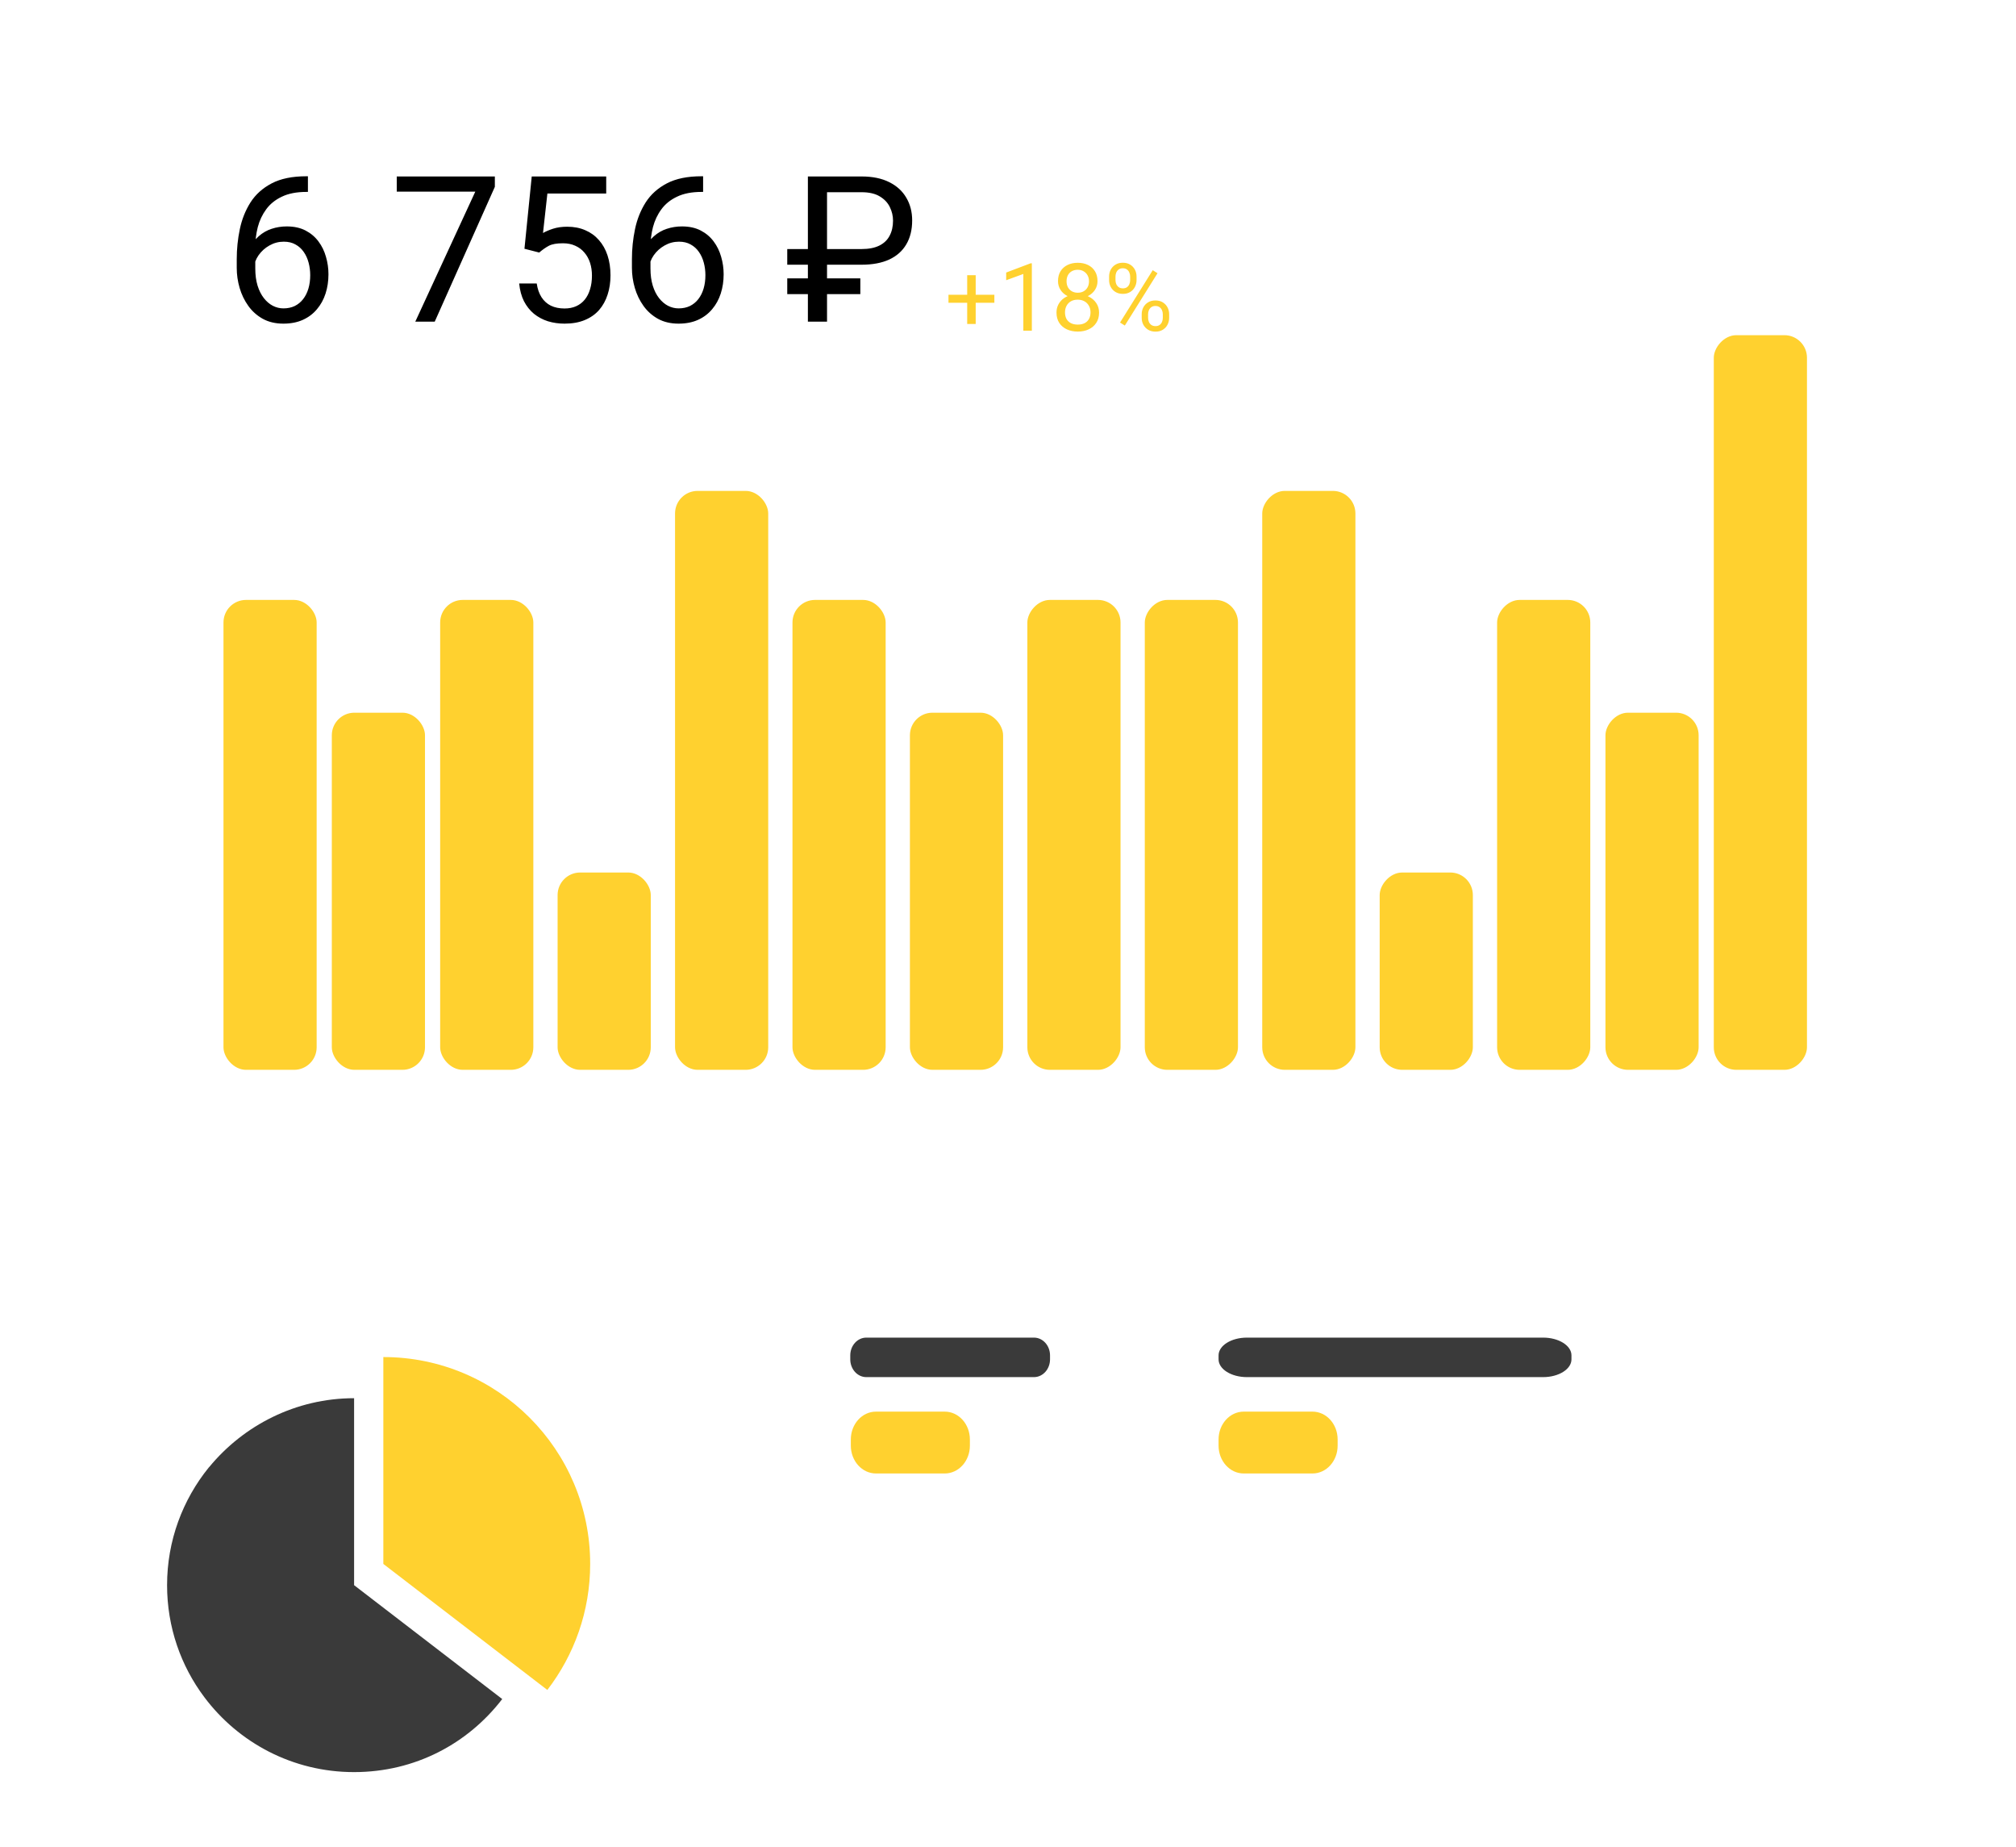 <?xml version="1.0" encoding="UTF-8"?> <svg xmlns="http://www.w3.org/2000/svg" width="894" height="819" viewBox="0 0 894 819" fill="none"><g filter="url(#filter0_dd_1088_398)"><rect x="26.775" y="10.18" width="840.516" height="503.984" rx="30" fill="white"></rect></g><rect x="99.103" y="265.987" width="41.318" height="208.343" rx="10" fill="#FFD12F"></rect><rect x="147.146" y="315.989" width="41.318" height="158.341" rx="10" fill="#FFD12F"></rect><rect x="195.191" y="265.987" width="41.318" height="208.343" rx="10" fill="#FFD12F"></rect><rect x="247.27" y="386.843" width="41.318" height="87.487" rx="10" fill="#FFD12F"></rect><rect x="299.35" y="217.651" width="41.318" height="256.678" rx="10" fill="#FFD12F"></rect><rect x="351.428" y="265.987" width="41.318" height="208.343" rx="10" fill="#FFD12F"></rect><rect x="403.506" y="315.989" width="41.318" height="158.341" rx="10" fill="#FFD12F"></rect><rect width="41.318" height="325.722" rx="10" transform="matrix(-1 0 0 1 801.305 148.608)" fill="#FFD12F"></rect><rect width="41.318" height="158.341" rx="10" transform="matrix(-1 0 0 1 753.262 315.989)" fill="#FFD12F"></rect><rect width="41.318" height="208.343" rx="10" transform="matrix(-1 0 0 1 705.217 265.987)" fill="#FFD12F"></rect><rect width="41.318" height="87.487" rx="10" transform="matrix(-1 0 0 1 653.139 386.843)" fill="#FFD12F"></rect><rect width="41.318" height="256.678" rx="10" transform="matrix(-1 0 0 1 601.059 217.651)" fill="#FFD12F"></rect><rect width="41.318" height="208.343" rx="10" transform="matrix(-1 0 0 1 548.98 265.987)" fill="#FFD12F"></rect><rect width="41.318" height="208.343" rx="10" transform="matrix(-1 0 0 1 496.902 265.987)" fill="#FFD12F"></rect><path d="M135.842 78.151H136.549V85.092H135.842C131.509 85.092 127.884 85.799 124.966 87.214C122.048 88.599 119.735 90.471 118.025 92.828C116.316 95.157 115.078 97.78 114.312 100.698C113.575 103.616 113.206 106.578 113.206 109.584V119.045C113.206 121.904 113.545 124.438 114.223 126.649C114.901 128.83 115.829 130.672 117.008 132.175C118.187 133.678 119.514 134.813 120.987 135.579C122.49 136.345 124.052 136.729 125.673 136.729C127.56 136.729 129.24 136.375 130.713 135.667C132.187 134.931 133.425 133.914 134.427 132.617C135.459 131.291 136.24 129.729 136.77 127.931C137.301 126.133 137.566 124.158 137.566 122.007C137.566 120.091 137.33 118.249 136.858 116.481C136.387 114.683 135.665 113.091 134.692 111.706C133.72 110.291 132.496 109.186 131.023 108.39C129.579 107.565 127.854 107.152 125.85 107.152C123.581 107.152 121.459 107.712 119.484 108.832C117.539 109.923 115.933 111.367 114.665 113.165C113.427 114.933 112.72 116.864 112.543 118.956L108.211 118.912C108.623 115.611 109.39 112.796 110.51 110.468C111.659 108.11 113.074 106.194 114.754 104.721C116.463 103.218 118.364 102.127 120.457 101.449C122.579 100.742 124.819 100.388 127.177 100.388C130.389 100.388 133.16 100.992 135.488 102.201C137.816 103.409 139.732 105.03 141.235 107.064C142.738 109.068 143.844 111.338 144.551 113.872C145.288 116.377 145.656 118.956 145.656 121.609C145.656 124.645 145.229 127.489 144.374 130.141C143.519 132.794 142.237 135.122 140.528 137.126C138.848 139.131 136.77 140.693 134.294 141.813C131.819 142.933 128.945 143.493 125.673 143.493C122.196 143.493 119.16 142.785 116.566 141.371C113.973 139.926 111.821 138.011 110.112 135.623C108.402 133.236 107.12 130.583 106.265 127.666C105.411 124.748 104.983 121.786 104.983 118.779V114.933C104.983 110.394 105.44 105.944 106.354 101.582C107.268 97.22 108.844 93.27 111.084 89.734C113.354 86.197 116.493 83.382 120.501 81.29C124.509 79.197 129.623 78.151 135.842 78.151ZM219.442 78.239V82.837L192.784 142.608H184.163L210.777 84.959H175.94V78.239H219.442ZM239.115 111.971L232.572 110.291L235.799 78.239H268.824V85.799H242.74L240.795 103.306C241.974 102.628 243.462 101.995 245.26 101.405C247.088 100.816 249.18 100.521 251.538 100.521C254.515 100.521 257.182 101.037 259.54 102.068C261.898 103.07 263.902 104.514 265.553 106.401C267.232 108.287 268.515 110.556 269.399 113.209C270.283 115.862 270.725 118.824 270.725 122.095C270.725 125.19 270.298 128.034 269.443 130.628C268.618 133.221 267.365 135.491 265.685 137.436C264.005 139.352 261.883 140.84 259.319 141.901C256.784 142.962 253.793 143.493 250.344 143.493C247.751 143.493 245.29 143.139 242.961 142.432C240.663 141.695 238.599 140.589 236.772 139.116C234.974 137.613 233.501 135.756 232.351 133.545C231.231 131.305 230.524 128.682 230.229 125.676H238.01C238.364 128.093 239.071 130.127 240.132 131.777C241.193 133.428 242.578 134.68 244.288 135.535C246.027 136.36 248.046 136.773 250.344 136.773C252.29 136.773 254.014 136.434 255.517 135.756C257.02 135.078 258.287 134.105 259.319 132.838C260.351 131.571 261.132 130.038 261.662 128.24C262.222 126.442 262.502 124.424 262.502 122.184C262.502 120.15 262.222 118.264 261.662 116.525C261.102 114.786 260.262 113.268 259.142 111.971C258.052 110.674 256.711 109.672 255.119 108.965C253.528 108.228 251.7 107.86 249.637 107.86C246.896 107.86 244.818 108.228 243.404 108.965C242.018 109.702 240.589 110.704 239.115 111.971ZM311.088 78.151H311.796V85.092H311.088C306.756 85.092 303.131 85.799 300.213 87.214C297.295 88.599 294.981 90.471 293.272 92.828C291.562 95.157 290.325 97.78 289.558 100.698C288.821 103.616 288.453 106.578 288.453 109.584V119.045C288.453 121.904 288.792 124.438 289.47 126.649C290.148 128.83 291.076 130.672 292.255 132.175C293.434 133.678 294.76 134.813 296.234 135.579C297.737 136.345 299.299 136.729 300.92 136.729C302.806 136.729 304.486 136.375 305.96 135.667C307.434 134.931 308.672 133.914 309.674 132.617C310.705 131.291 311.486 129.729 312.017 127.931C312.547 126.133 312.813 124.158 312.813 122.007C312.813 120.091 312.577 118.249 312.105 116.481C311.634 114.683 310.912 113.091 309.939 111.706C308.966 110.291 307.743 109.186 306.27 108.39C304.825 107.565 303.101 107.152 301.097 107.152C298.828 107.152 296.706 107.712 294.731 108.832C292.786 109.923 291.179 111.367 289.912 113.165C288.674 114.933 287.967 116.864 287.79 118.956L283.457 118.912C283.87 115.611 284.636 112.796 285.756 110.468C286.906 108.11 288.32 106.194 290 104.721C291.71 103.218 293.611 102.127 295.703 101.449C297.825 100.742 300.065 100.388 302.423 100.388C305.636 100.388 308.406 100.992 310.735 102.201C313.063 103.409 314.979 105.03 316.482 107.064C317.985 109.068 319.09 111.338 319.798 113.872C320.534 116.377 320.903 118.956 320.903 121.609C320.903 124.645 320.476 127.489 319.621 130.141C318.766 132.794 317.484 135.122 315.775 137.126C314.095 139.131 312.017 140.693 309.541 141.813C307.065 142.933 304.192 143.493 300.92 143.493C297.442 143.493 294.407 142.785 291.813 141.371C289.219 139.926 287.068 138.011 285.358 135.623C283.649 133.236 282.367 130.583 281.512 127.666C280.657 124.748 280.23 121.786 280.23 118.779V114.933C280.23 110.394 280.687 105.944 281.601 101.582C282.514 97.22 284.091 93.27 286.331 89.734C288.6 86.197 291.739 83.382 295.748 81.29C299.756 79.197 304.87 78.151 311.088 78.151ZM382.045 117.365H349.109V110.424H382.045C385.257 110.424 387.895 109.908 389.958 108.877C392.021 107.845 393.539 106.386 394.512 104.5C395.514 102.613 396.015 100.388 396.015 97.824C396.015 95.731 395.543 93.727 394.6 91.812C393.687 89.896 392.198 88.319 390.135 87.081C388.101 85.843 385.405 85.224 382.045 85.224H366.748V142.608H358.26V78.239H382.045C386.908 78.239 391.005 79.079 394.335 80.759C397.665 82.41 400.185 84.709 401.895 87.656C403.634 90.574 404.503 93.934 404.503 97.736C404.503 101.862 403.634 105.399 401.895 108.346C400.185 111.264 397.665 113.504 394.335 115.066C391.005 116.598 386.908 117.365 382.045 117.365ZM381.514 123.421V130.407H349.109V123.421H381.514Z" fill="black"></path><path d="M440.955 130.683V134.231H420.604V130.683H440.955ZM432.676 122.016V143.631H428.904V122.016H432.676ZM457.574 116.755V146.608H453.801V121.466L446.195 124.239V120.834L456.982 116.755H457.574ZM487.386 138.574C487.386 140.382 486.965 141.918 486.122 143.183C485.293 144.433 484.164 145.385 482.737 146.037C481.323 146.69 479.726 147.016 477.945 147.016C476.164 147.016 474.56 146.69 473.132 146.037C471.705 145.385 470.577 144.433 469.747 143.183C468.918 141.918 468.504 140.382 468.504 138.574C468.504 137.391 468.728 136.311 469.177 135.332C469.639 134.34 470.284 133.476 471.114 132.742C471.957 132.008 472.949 131.444 474.091 131.05C475.246 130.642 476.517 130.438 477.904 130.438C479.726 130.438 481.35 130.791 482.778 131.498C484.205 132.192 485.327 133.15 486.142 134.374C486.971 135.597 487.386 136.997 487.386 138.574ZM483.593 138.493C483.593 137.391 483.355 136.419 482.88 135.577C482.404 134.72 481.738 134.054 480.881 133.578C480.025 133.102 479.032 132.865 477.904 132.865C476.749 132.865 475.749 133.102 474.907 133.578C474.077 134.054 473.432 134.72 472.969 135.577C472.507 136.419 472.276 137.391 472.276 138.493C472.276 139.635 472.5 140.613 472.949 141.429C473.411 142.231 474.064 142.85 474.907 143.285C475.763 143.706 476.776 143.917 477.945 143.917C479.114 143.917 480.12 143.706 480.963 143.285C481.806 142.85 482.451 142.231 482.9 141.429C483.362 140.613 483.593 139.635 483.593 138.493ZM486.693 124.647C486.693 126.088 486.312 127.386 485.551 128.542C484.79 129.697 483.75 130.608 482.431 131.274C481.112 131.94 479.617 132.273 477.945 132.273C476.246 132.273 474.73 131.94 473.398 131.274C472.079 130.608 471.046 129.697 470.298 128.542C469.55 127.386 469.177 126.088 469.177 124.647C469.177 122.92 469.55 121.452 470.298 120.242C471.059 119.032 472.099 118.108 473.418 117.469C474.737 116.83 476.239 116.511 477.924 116.511C479.624 116.511 481.133 116.83 482.451 117.469C483.77 118.108 484.803 119.032 485.551 120.242C486.312 121.452 486.693 122.92 486.693 124.647ZM482.92 124.708C482.92 123.716 482.71 122.839 482.288 122.078C481.867 121.316 481.282 120.718 480.535 120.283C479.787 119.834 478.917 119.61 477.924 119.61C476.932 119.61 476.062 119.821 475.314 120.242C474.58 120.65 474.003 121.235 473.581 121.996C473.173 122.757 472.969 123.661 472.969 124.708C472.969 125.728 473.173 126.618 473.581 127.379C474.003 128.141 474.587 128.732 475.335 129.153C476.082 129.575 476.952 129.785 477.945 129.785C478.937 129.785 479.8 129.575 480.535 129.153C481.282 128.732 481.867 128.141 482.288 127.379C482.71 126.618 482.92 125.728 482.92 124.708ZM491.831 124.198V122.628C491.831 121.5 492.076 120.473 492.565 119.549C493.055 118.625 493.755 117.884 494.666 117.326C495.577 116.769 496.657 116.49 497.908 116.49C499.186 116.49 500.273 116.769 501.171 117.326C502.081 117.884 502.782 118.625 503.271 119.549C503.76 120.473 504.005 121.5 504.005 122.628V124.198C504.005 125.299 503.76 126.312 503.271 127.237C502.795 128.161 502.102 128.902 501.191 129.459C500.294 130.017 499.213 130.295 497.949 130.295C496.685 130.295 495.59 130.017 494.666 129.459C493.755 128.902 493.055 128.161 492.565 127.237C492.076 126.312 491.831 125.299 491.831 124.198ZM494.666 122.628V124.198C494.666 124.824 494.781 125.415 495.012 125.972C495.257 126.53 495.624 126.985 496.114 127.339C496.603 127.678 497.215 127.848 497.949 127.848C498.683 127.848 499.288 127.678 499.764 127.339C500.239 126.985 500.593 126.53 500.824 125.972C501.055 125.415 501.171 124.824 501.171 124.198V122.628C501.171 121.989 501.048 121.391 500.804 120.834C500.573 120.263 500.212 119.807 499.723 119.467C499.247 119.114 498.642 118.937 497.908 118.937C497.188 118.937 496.583 119.114 496.093 119.467C495.617 119.807 495.257 120.263 495.012 120.834C494.781 121.391 494.666 121.989 494.666 122.628ZM506.289 140.919V139.329C506.289 138.214 506.534 137.194 507.023 136.27C507.512 135.346 508.212 134.605 509.123 134.047C510.034 133.49 511.115 133.211 512.366 133.211C513.643 133.211 514.731 133.49 515.628 134.047C516.539 134.605 517.239 135.346 517.728 136.27C518.218 137.194 518.463 138.214 518.463 139.329V140.919C518.463 142.034 518.218 143.053 517.728 143.978C517.253 144.902 516.559 145.643 515.649 146.201C514.751 146.758 513.671 147.037 512.406 147.037C511.142 147.037 510.055 146.758 509.144 146.201C508.233 145.643 507.526 144.902 507.023 143.978C506.534 143.053 506.289 142.034 506.289 140.919ZM509.123 139.329V140.919C509.123 141.545 509.239 142.143 509.47 142.714C509.715 143.271 510.082 143.726 510.571 144.08C511.06 144.42 511.672 144.59 512.406 144.59C513.14 144.59 513.745 144.42 514.221 144.08C514.711 143.726 515.071 143.271 515.302 142.714C515.533 142.156 515.649 141.558 515.649 140.919V139.329C515.649 138.69 515.526 138.092 515.282 137.534C515.05 136.977 514.69 136.528 514.201 136.188C513.725 135.835 513.113 135.658 512.366 135.658C511.645 135.658 511.04 135.835 510.551 136.188C510.075 136.528 509.715 136.977 509.47 137.534C509.239 138.092 509.123 138.69 509.123 139.329ZM513.304 121.14L498.805 144.345L496.685 142.999L511.183 119.794L513.304 121.14Z" fill="#FFD12F"></path><path d="M273.308 564.469H62.304C44.428 564.469 29.936 579.192 29.936 597.353V786.115C29.936 804.276 44.428 818.999 62.304 818.999H273.308C291.185 818.999 305.677 804.276 305.677 786.115V597.353C305.677 579.192 291.185 564.469 273.308 564.469Z" fill="white"></path><path d="M157.024 702.855V619.921C131.208 619.921 107.997 631.95 92.786 650.434C92.786 650.434 92.725 650.495 92.695 650.525C92.664 650.586 92.604 650.616 92.574 650.646C81.029 664.918 74.09 683.038 74.09 702.825C74.09 721.43 80.211 738.611 90.574 752.428C105.694 772.639 129.814 785.699 156.994 785.699C184.174 785.699 207.567 773.003 222.717 753.307L156.994 702.795L157.024 702.855Z" fill="#3A3A3A"></path><path d="M169.992 601.678V693.4L242.715 749.275C254.623 733.791 261.714 714.429 261.714 693.4C261.714 642.736 220.656 601.678 169.992 601.678Z" fill="#FFD12F"></path><path d="M715.539 570.998H373.268C361.206 570.998 351.428 585.46 351.428 603.299V643.176C351.428 661.015 361.206 675.477 373.268 675.477H715.539C727.601 675.477 737.379 661.015 737.379 643.176V603.299C737.379 585.46 727.601 570.998 715.539 570.998Z" fill="white"></path><path d="M458.519 593.058H384.171C380.238 593.058 377.051 596.585 377.051 600.936V602.693C377.051 607.044 380.238 610.572 384.171 610.572H458.519C462.451 610.572 465.639 607.044 465.639 602.693V600.936C465.639 596.585 462.451 593.058 458.519 593.058Z" fill="#3A3A3A"></path><path d="M684.29 593.058H552.956C546.01 593.058 540.379 596.585 540.379 600.936V602.693C540.379 607.044 546.01 610.572 552.956 610.572H684.29C691.236 610.572 696.867 607.044 696.867 602.693V600.936C696.867 596.585 691.236 593.058 684.29 593.058Z" fill="#3A3A3A"></path><path d="M418.952 625.872H388.446C382.291 625.872 377.301 631.394 377.301 638.205V640.962C377.301 647.773 382.291 653.295 388.446 653.295H418.952C425.108 653.295 430.097 647.773 430.097 640.962V638.205C430.097 631.394 425.108 625.872 418.952 625.872Z" fill="#FFD12F"></path><path d="M582.03 625.872H551.524C545.369 625.872 540.379 631.394 540.379 638.205V640.962C540.379 647.773 545.369 653.295 551.524 653.295H582.03C588.186 653.295 593.176 647.773 593.176 640.962V638.205C593.176 631.394 588.186 625.872 582.03 625.872Z" fill="#FFD12F"></path><defs><filter id="filter0_dd_1088_398" x="0.775" y="0.18" width="892.516" height="555.984" filterUnits="userSpaceOnUse" color-interpolation-filters="sRGB"><feFlood flood-opacity="0" result="BackgroundImageFix"></feFlood><feColorMatrix in="SourceAlpha" type="matrix" values="0 0 0 0 0 0 0 0 0 0 0 0 0 0 0 0 0 0 127 0" result="hardAlpha"></feColorMatrix><feMorphology radius="4" operator="erode" in="SourceAlpha" result="effect1_dropShadow_1088_398"></feMorphology><feOffset dy="4"></feOffset><feGaussianBlur stdDeviation="2"></feGaussianBlur><feComposite in2="hardAlpha" operator="out"></feComposite><feColorMatrix type="matrix" values="0 0 0 0 0.047 0 0 0 0 0.047 0 0 0 0 0.051 0 0 0 0.05 0"></feColorMatrix><feBlend mode="normal" in2="BackgroundImageFix" result="effect1_dropShadow_1088_398"></feBlend><feColorMatrix in="SourceAlpha" type="matrix" values="0 0 0 0 0 0 0 0 0 0 0 0 0 0 0 0 0 0 127 0" result="hardAlpha"></feColorMatrix><feMorphology radius="8" operator="erode" in="SourceAlpha" result="effect2_dropShadow_1088_398"></feMorphology><feOffset dy="16"></feOffset><feGaussianBlur stdDeviation="17"></feGaussianBlur><feComposite in2="hardAlpha" operator="out"></feComposite><feColorMatrix type="matrix" values="0 0 0 0 0.047 0 0 0 0 0.047 0 0 0 0 0.051 0 0 0 0.2 0"></feColorMatrix><feBlend mode="normal" in2="effect1_dropShadow_1088_398" result="effect2_dropShadow_1088_398"></feBlend><feBlend mode="normal" in="SourceGraphic" in2="effect2_dropShadow_1088_398" result="shape"></feBlend></filter></defs></svg> 